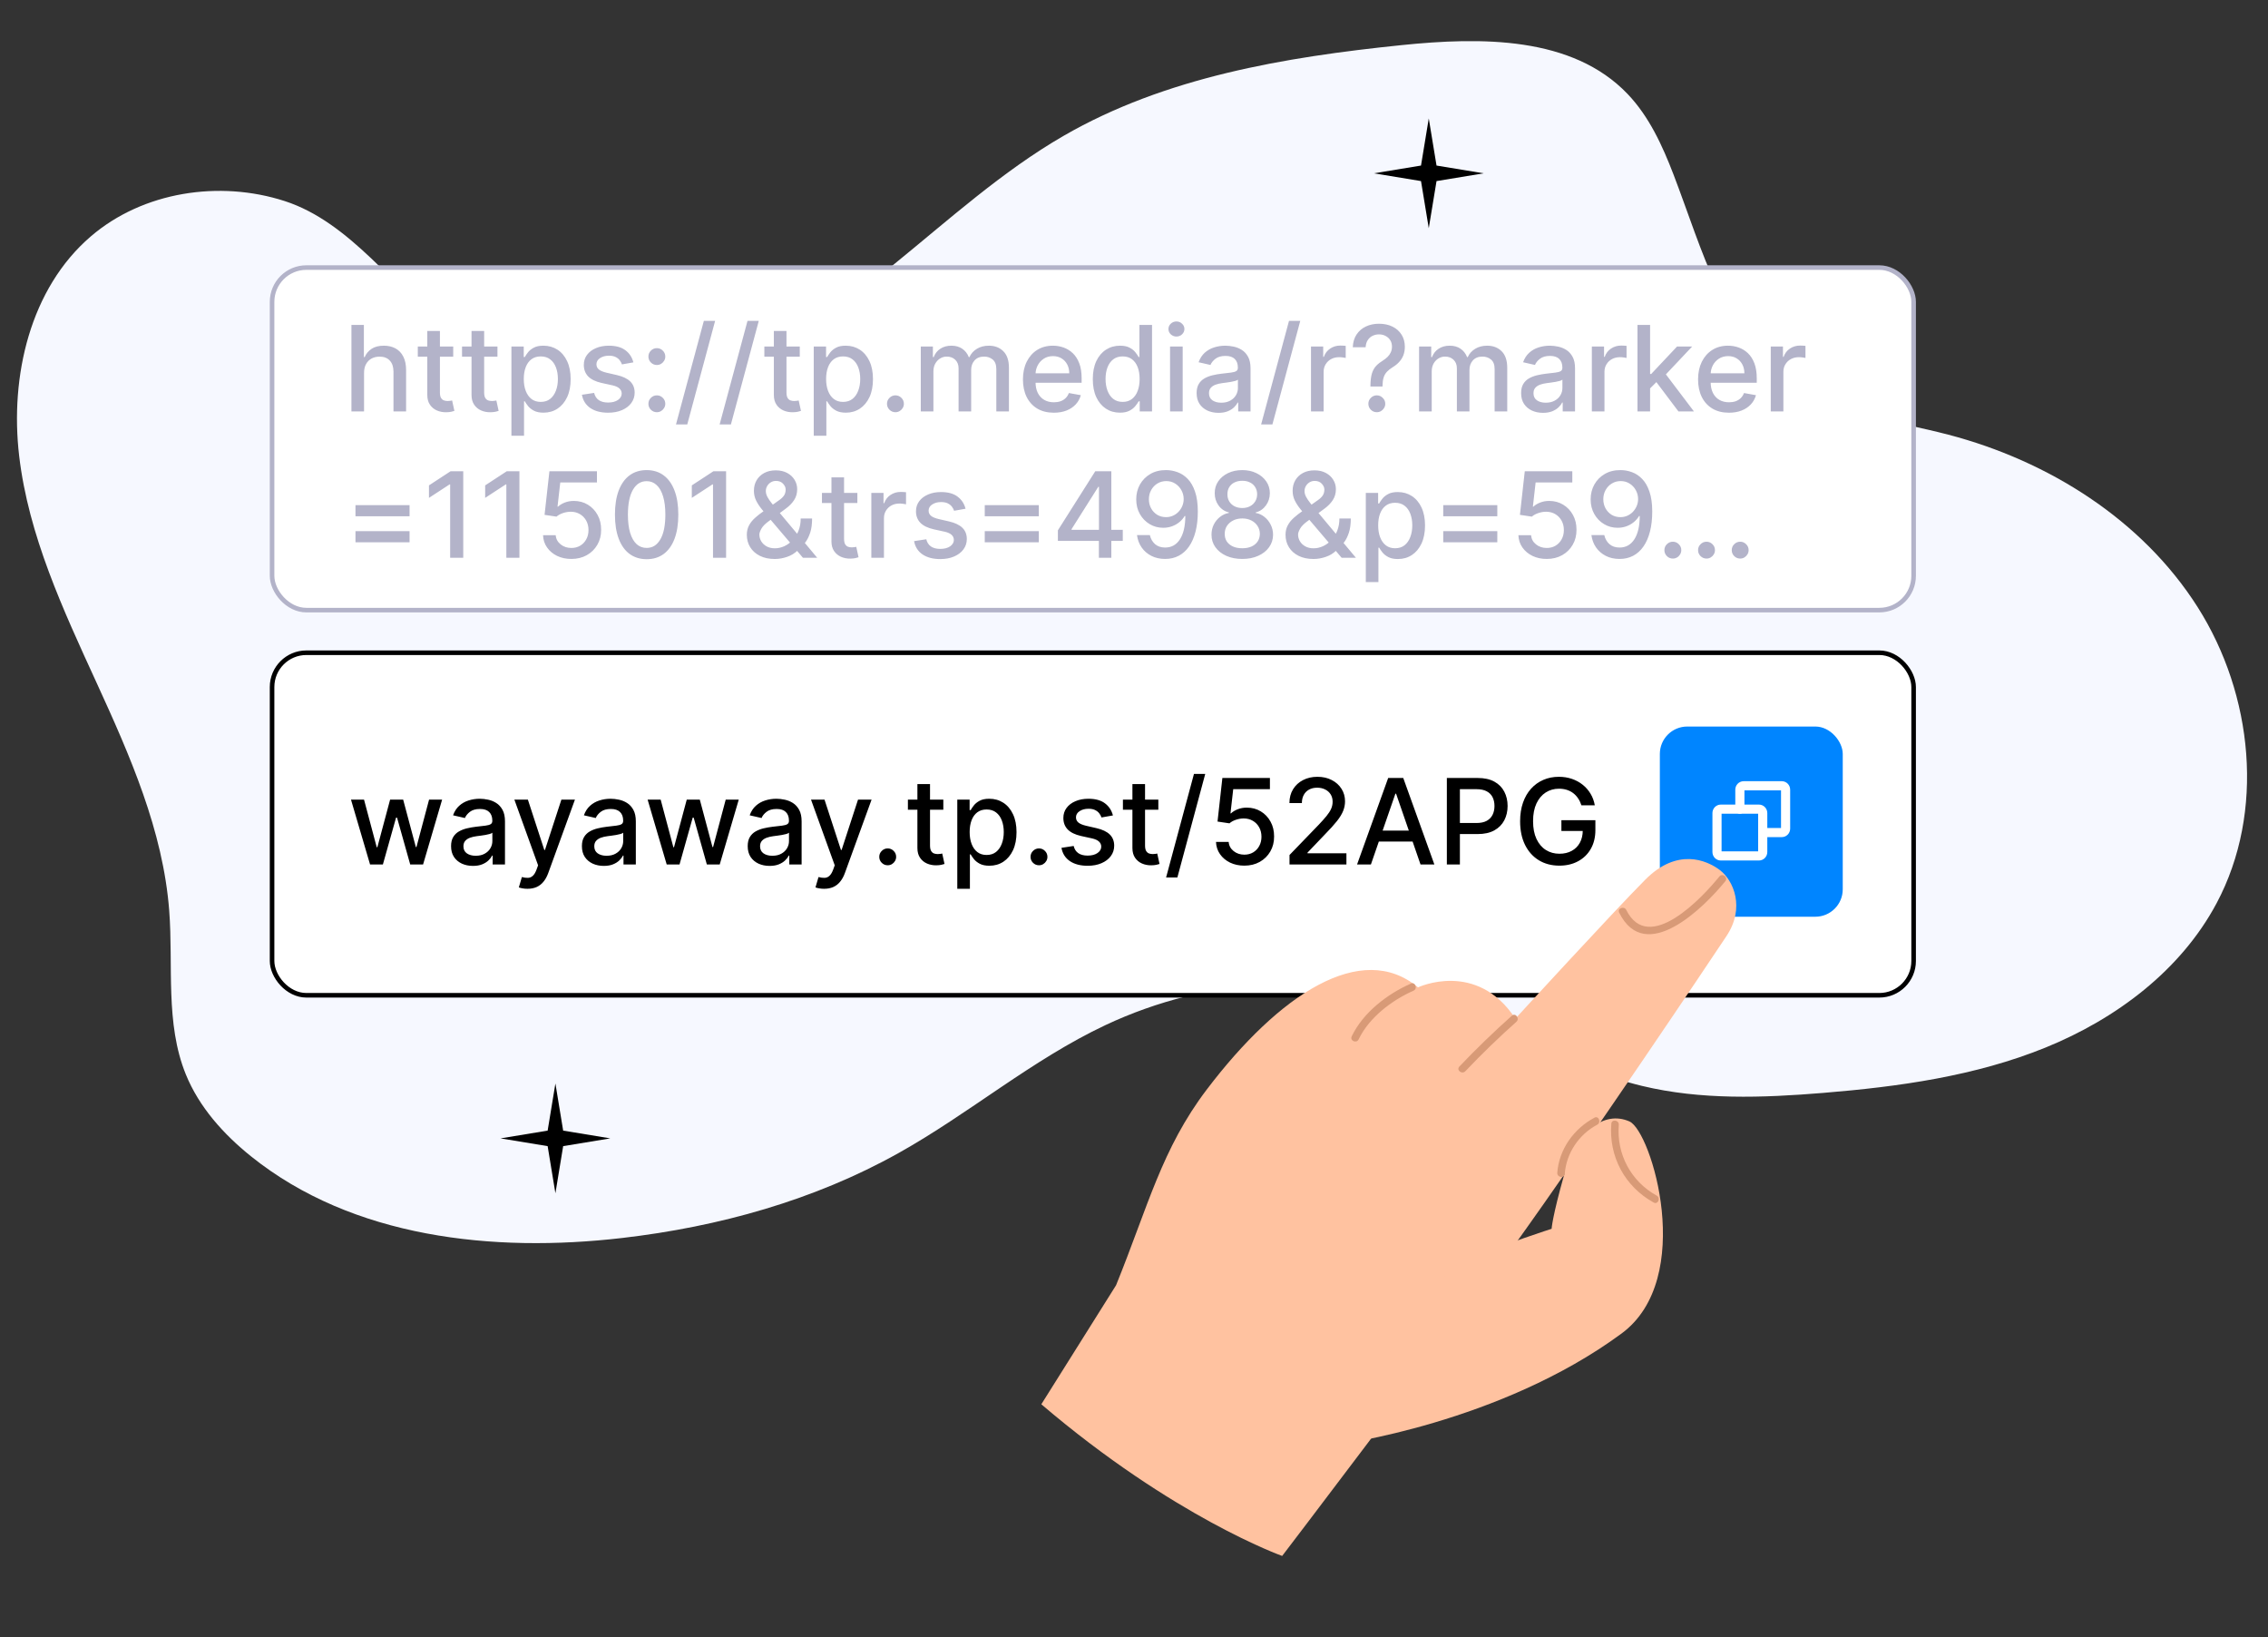 <svg width="496" height="358" viewBox="0 0 496 358" fill="none" xmlns="http://www.w3.org/2000/svg">
<rect x="0" y="0" width="496" height="358" fill="#333333" stroke="none"/>
<path d="M97.757 72.21C114.825 84.545 135.77 87.116 155.941 81.132C185.597 72.337 205.806 45.171 232.606 29.699C254.853 16.855 280.904 12.504 306.447 9.872C323.862 8.079 343.838 7.878 355.949 20.552C360.649 25.472 363.551 31.816 365.994 38.173C372.315 54.643 377.054 73.408 391.467 83.54C401.486 90.583 414.239 91.941 426.081 95.035C447.965 100.756 468.487 113.624 480.622 132.754C492.752 151.885 495.41 177.502 484.754 197.488C476.915 212.187 462.769 222.773 447.359 229.034C431.949 235.294 415.245 237.601 398.669 238.957C385.449 240.038 371.973 240.527 359.077 237.418C343.571 233.675 329.732 224.94 314.605 219.87C290.967 211.955 264.317 213.51 241.763 224.127C225.73 231.678 212.037 243.414 196.567 252.071C178.03 262.445 157.164 268.223 136.075 270.672C107.829 273.954 77.136 270.654 54.929 252.846C48.899 248.009 43.548 242.063 40.636 234.896C36.093 223.719 37.93 211.111 37.005 199.077C35.66 181.593 28.412 165.181 21.107 149.243C13.806 133.305 6.241 117.101 4.191 99.685C2.141 82.268 6.573 63.086 19.859 51.684C31.264 41.899 47.992 39.341 62.283 43.967C76.573 48.593 86.437 63.208 97.752 72.202L97.757 72.21Z" fill="#F6F8FF"/>
<path d="M312.464 25.894L314.161 36.197L324.464 37.894L314.161 39.591L312.464 49.894L310.767 39.591L300.464 37.894L310.767 36.197L312.464 25.894Z" fill="black"/>
<path d="M121.464 236.894L123.161 247.197L133.464 248.894L123.161 250.591L121.464 260.894L119.767 250.591L109.464 248.894L119.767 247.197L121.464 236.894Z" fill="black"/>
<rect x="59.5" y="58.502" width="359" height="74.895" rx="7.5" fill="white"/>
<path d="M79.616 81.528V89.949H76.856V71.04H79.579V78.075H79.755C80.087 77.312 80.595 76.706 81.278 76.256C81.962 75.807 82.854 75.582 83.956 75.582C84.928 75.582 85.778 75.782 86.504 76.183C87.237 76.583 87.803 77.18 88.203 77.974C88.609 78.761 88.812 79.746 88.812 80.928V89.949H86.052V81.261C86.052 80.22 85.784 79.414 85.249 78.841C84.713 78.263 83.968 77.974 83.014 77.974C82.362 77.974 81.777 78.112 81.26 78.389C80.749 78.666 80.346 79.072 80.05 79.608C79.761 80.137 79.616 80.777 79.616 81.528ZM99.116 75.767V77.983H91.37V75.767H99.116ZM93.447 72.369H96.208V85.785C96.208 86.32 96.288 86.723 96.448 86.994C96.608 87.259 96.814 87.441 97.067 87.539C97.325 87.631 97.605 87.677 97.907 87.677C98.129 87.677 98.322 87.662 98.489 87.631C98.655 87.6 98.784 87.576 98.876 87.558L99.375 89.838C99.215 89.9 98.987 89.961 98.692 90.023C98.396 90.09 98.027 90.127 97.584 90.133C96.857 90.146 96.18 90.016 95.552 89.746C94.925 89.475 94.417 89.056 94.029 88.49C93.641 87.924 93.447 87.213 93.447 86.357V72.369ZM108.79 75.767V77.983H101.044V75.767H108.79ZM103.121 72.369H105.882V85.785C105.882 86.32 105.962 86.723 106.122 86.994C106.282 87.259 106.488 87.441 106.741 87.539C106.999 87.631 107.279 87.677 107.581 87.677C107.802 87.677 107.996 87.662 108.162 87.631C108.329 87.6 108.458 87.576 108.55 87.558L109.049 89.838C108.889 89.9 108.661 89.961 108.366 90.023C108.07 90.09 107.701 90.127 107.258 90.133C106.531 90.146 105.854 90.016 105.226 89.746C104.598 89.475 104.091 89.056 103.703 88.49C103.315 87.924 103.121 87.213 103.121 86.357V72.369ZM111.844 95.267V75.767H114.54V78.066H114.771C114.931 77.77 115.162 77.429 115.463 77.041C115.765 76.653 116.184 76.315 116.719 76.025C117.255 75.73 117.962 75.582 118.843 75.582C119.988 75.582 121.009 75.872 121.908 76.45C122.807 77.029 123.511 77.863 124.022 78.952C124.539 80.042 124.798 81.353 124.798 82.886C124.798 84.418 124.542 85.732 124.032 86.828C123.521 87.918 122.819 88.758 121.926 89.349C121.034 89.933 120.015 90.226 118.87 90.226C118.009 90.226 117.304 90.081 116.756 89.792C116.214 89.502 115.79 89.164 115.482 88.776C115.174 88.388 114.937 88.044 114.771 87.742H114.605V95.267H111.844ZM114.549 82.858C114.549 83.855 114.694 84.729 114.983 85.48C115.273 86.231 115.691 86.819 116.239 87.243C116.787 87.662 117.458 87.871 118.252 87.871C119.077 87.871 119.766 87.653 120.32 87.216C120.874 86.773 121.292 86.172 121.576 85.415C121.865 84.658 122.01 83.806 122.01 82.858C122.01 81.922 121.868 81.082 121.585 80.337C121.308 79.593 120.889 79.005 120.329 78.574C119.775 78.143 119.083 77.927 118.252 77.927C117.452 77.927 116.774 78.134 116.22 78.546C115.673 78.959 115.257 79.534 114.974 80.273C114.691 81.011 114.549 81.873 114.549 82.858ZM138.518 79.229L136.016 79.672C135.911 79.352 135.745 79.048 135.517 78.758C135.296 78.469 134.994 78.232 134.613 78.047C134.231 77.863 133.754 77.77 133.181 77.77C132.4 77.77 131.747 77.946 131.224 78.297C130.701 78.641 130.439 79.088 130.439 79.636C130.439 80.109 130.615 80.491 130.965 80.781C131.316 81.07 131.883 81.307 132.664 81.491L134.917 82.008C136.222 82.31 137.195 82.775 137.835 83.403C138.475 84.031 138.795 84.846 138.795 85.849C138.795 86.699 138.549 87.456 138.056 88.121C137.57 88.779 136.89 89.296 136.016 89.672C135.148 90.047 134.142 90.235 132.997 90.235C131.409 90.235 130.113 89.897 129.11 89.219C128.106 88.536 127.491 87.567 127.263 86.311L129.931 85.905C130.098 86.6 130.439 87.127 130.956 87.484C131.473 87.834 132.147 88.01 132.978 88.01C133.883 88.01 134.606 87.822 135.148 87.447C135.69 87.065 135.961 86.6 135.961 86.052C135.961 85.609 135.794 85.237 135.462 84.935C135.136 84.634 134.634 84.406 133.957 84.252L131.556 83.726C130.233 83.424 129.254 82.944 128.62 82.285C127.992 81.627 127.679 80.793 127.679 79.783C127.679 78.946 127.912 78.214 128.38 77.586C128.848 76.958 129.494 76.469 130.319 76.118C131.144 75.761 132.089 75.582 133.154 75.582C134.686 75.582 135.893 75.915 136.773 76.579C137.653 77.238 138.235 78.121 138.518 79.229ZM143.649 90.124C143.145 90.124 142.711 89.946 142.347 89.589C141.984 89.225 141.803 88.788 141.803 88.278C141.803 87.773 141.984 87.342 142.347 86.985C142.711 86.622 143.145 86.44 143.649 86.44C144.154 86.44 144.588 86.622 144.951 86.985C145.314 87.342 145.496 87.773 145.496 88.278C145.496 88.616 145.41 88.927 145.237 89.21C145.071 89.487 144.85 89.709 144.573 89.875C144.296 90.041 143.988 90.124 143.649 90.124ZM143.649 79.802C143.145 79.802 142.711 79.62 142.347 79.257C141.984 78.894 141.803 78.46 141.803 77.955C141.803 77.45 141.984 77.02 142.347 76.663C142.711 76.299 143.145 76.118 143.649 76.118C144.154 76.118 144.588 76.299 144.951 76.663C145.314 77.02 145.496 77.45 145.496 77.955C145.496 78.294 145.41 78.605 145.237 78.888C145.071 79.165 144.85 79.386 144.573 79.552C144.296 79.719 143.988 79.802 143.649 79.802ZM156.395 70.153L150.302 92.793H147.836L153.93 70.153H156.395ZM165.942 70.153L159.848 92.793H157.383L163.477 70.153H165.942ZM174.907 75.767V77.983H167.161V75.767H174.907ZM169.238 72.369H171.999V85.785C171.999 86.32 172.079 86.723 172.239 86.994C172.399 87.259 172.605 87.441 172.858 87.539C173.116 87.631 173.396 87.677 173.698 87.677C173.92 87.677 174.113 87.662 174.28 87.631C174.446 87.6 174.575 87.576 174.667 87.558L175.166 89.838C175.006 89.9 174.778 89.961 174.483 90.023C174.187 90.09 173.818 90.127 173.375 90.133C172.648 90.146 171.971 90.016 171.344 89.746C170.716 89.475 170.208 89.056 169.82 88.49C169.432 87.924 169.238 87.213 169.238 86.357V72.369ZM177.961 95.267V75.767H180.657V78.066H180.888C181.048 77.77 181.279 77.429 181.581 77.041C181.882 76.653 182.301 76.315 182.836 76.025C183.372 75.73 184.08 75.582 184.96 75.582C186.105 75.582 187.126 75.872 188.025 76.45C188.924 77.029 189.629 77.863 190.139 78.952C190.657 80.042 190.915 81.353 190.915 82.886C190.915 84.418 190.66 85.732 190.149 86.828C189.638 87.918 188.936 88.758 188.044 89.349C187.151 89.933 186.132 90.226 184.988 90.226C184.126 90.226 183.421 90.081 182.873 89.792C182.331 89.502 181.907 89.164 181.599 88.776C181.291 88.388 181.054 88.044 180.888 87.742H180.722V95.267H177.961ZM180.666 82.858C180.666 83.855 180.811 84.729 181.1 85.48C181.39 86.231 181.808 86.819 182.356 87.243C182.904 87.662 183.575 87.871 184.369 87.871C185.194 87.871 185.883 87.653 186.437 87.216C186.991 86.773 187.41 86.172 187.693 85.415C187.982 84.658 188.127 83.806 188.127 82.858C188.127 81.922 187.985 81.082 187.702 80.337C187.425 79.593 187.006 79.005 186.446 78.574C185.892 78.143 185.2 77.927 184.369 77.927C183.569 77.927 182.892 78.134 182.338 78.546C181.79 78.959 181.374 79.534 181.091 80.273C180.808 81.011 180.666 81.873 180.666 82.858ZM195.827 90.124C195.322 90.124 194.888 89.946 194.525 89.589C194.162 89.225 193.98 88.788 193.98 88.278C193.98 87.773 194.162 87.342 194.525 86.985C194.888 86.622 195.322 86.44 195.827 86.44C196.332 86.44 196.766 86.622 197.129 86.985C197.492 87.342 197.674 87.773 197.674 88.278C197.674 88.616 197.587 88.927 197.415 89.21C197.249 89.487 197.027 89.709 196.75 89.875C196.473 90.041 196.166 90.124 195.827 90.124ZM201.371 89.949V75.767H204.021V78.075H204.197C204.492 77.293 204.975 76.684 205.646 76.247C206.317 75.804 207.12 75.582 208.056 75.582C209.004 75.582 209.798 75.804 210.438 76.247C211.084 76.69 211.561 77.3 211.869 78.075H212.017C212.356 77.318 212.894 76.715 213.633 76.266C214.371 75.81 215.252 75.582 216.273 75.582C217.56 75.582 218.609 75.986 219.422 76.792C220.24 77.598 220.65 78.814 220.65 80.439V89.949H217.889V80.697C217.889 79.737 217.628 79.042 217.104 78.611C216.581 78.18 215.956 77.964 215.23 77.964C214.331 77.964 213.633 78.241 213.134 78.795C212.636 79.343 212.386 80.048 212.386 80.91V89.949H209.635V80.522C209.635 79.752 209.395 79.134 208.915 78.666C208.435 78.198 207.81 77.964 207.04 77.964C206.517 77.964 206.034 78.103 205.591 78.38C205.154 78.651 204.8 79.029 204.529 79.516C204.264 80.002 204.132 80.565 204.132 81.205V89.949H201.371ZM230.462 90.235C229.065 90.235 227.862 89.936 226.852 89.339C225.849 88.736 225.073 87.89 224.525 86.8C223.984 85.705 223.713 84.421 223.713 82.95C223.713 81.498 223.984 80.217 224.525 79.109C225.073 78.001 225.836 77.136 226.815 76.515C227.8 75.893 228.951 75.582 230.268 75.582C231.068 75.582 231.844 75.715 232.595 75.979C233.346 76.244 234.02 76.659 234.617 77.226C235.214 77.792 235.685 78.528 236.03 79.433C236.374 80.331 236.547 81.424 236.547 82.71V83.689H225.273V81.621H233.841C233.841 80.894 233.694 80.251 233.398 79.691C233.103 79.125 232.687 78.678 232.152 78.352C231.622 78.026 231.001 77.863 230.287 77.863C229.511 77.863 228.834 78.054 228.255 78.435C227.683 78.811 227.24 79.303 226.926 79.913C226.618 80.516 226.464 81.171 226.464 81.879V83.495C226.464 84.443 226.63 85.249 226.963 85.914C227.301 86.579 227.772 87.087 228.375 87.437C228.979 87.782 229.683 87.954 230.49 87.954C231.013 87.954 231.49 87.881 231.921 87.733C232.352 87.579 232.724 87.351 233.038 87.05C233.352 86.748 233.592 86.376 233.758 85.933L236.371 86.403C236.162 87.173 235.786 87.847 235.245 88.425C234.709 88.998 234.035 89.444 233.223 89.764C232.416 90.078 231.496 90.235 230.462 90.235ZM244.919 90.226C243.774 90.226 242.752 89.933 241.853 89.349C240.961 88.758 240.259 87.918 239.748 86.828C239.243 85.732 238.991 84.418 238.991 82.886C238.991 81.353 239.247 80.042 239.757 78.952C240.274 77.863 240.982 77.029 241.881 76.45C242.78 75.872 243.798 75.582 244.937 75.582C245.817 75.582 246.525 75.73 247.061 76.025C247.602 76.315 248.021 76.653 248.316 77.041C248.618 77.429 248.852 77.77 249.018 78.066H249.184V71.04H251.945V89.949H249.249V87.742H249.018C248.852 88.044 248.612 88.388 248.298 88.776C247.99 89.164 247.565 89.502 247.024 89.792C246.482 90.081 245.78 90.226 244.919 90.226ZM245.528 87.871C246.322 87.871 246.993 87.662 247.541 87.243C248.095 86.819 248.513 86.231 248.796 85.48C249.086 84.729 249.23 83.855 249.23 82.858C249.23 81.873 249.089 81.011 248.806 80.273C248.523 79.534 248.107 78.959 247.559 78.546C247.011 78.134 246.334 77.927 245.528 77.927C244.697 77.927 244.005 78.143 243.451 78.574C242.897 79.005 242.478 79.593 242.195 80.337C241.918 81.082 241.779 81.922 241.779 82.858C241.779 83.806 241.921 84.658 242.204 85.415C242.487 86.172 242.906 86.773 243.46 87.216C244.02 87.653 244.709 87.871 245.528 87.871ZM255.885 89.949V75.767H258.646V89.949H255.885ZM257.279 73.579C256.799 73.579 256.387 73.419 256.042 73.099C255.703 72.772 255.534 72.385 255.534 71.935C255.534 71.48 255.703 71.092 256.042 70.772C256.387 70.446 256.799 70.283 257.279 70.283C257.759 70.283 258.169 70.446 258.507 70.772C258.852 71.092 259.024 71.48 259.024 71.935C259.024 72.385 258.852 72.772 258.507 73.099C258.169 73.419 257.759 73.579 257.279 73.579ZM266.487 90.263C265.588 90.263 264.776 90.097 264.049 89.764C263.323 89.426 262.747 88.936 262.323 88.296C261.904 87.656 261.695 86.871 261.695 85.942C261.695 85.141 261.849 84.483 262.157 83.966C262.464 83.449 262.88 83.04 263.403 82.738C263.926 82.436 264.511 82.209 265.157 82.055C265.804 81.901 266.462 81.784 267.133 81.704C267.983 81.605 268.672 81.525 269.201 81.464C269.731 81.396 270.115 81.288 270.355 81.141C270.595 80.993 270.715 80.753 270.715 80.42V80.356C270.715 79.549 270.488 78.925 270.032 78.481C269.583 78.038 268.912 77.817 268.019 77.817C267.09 77.817 266.358 78.023 265.822 78.435C265.293 78.841 264.926 79.294 264.723 79.793L262.129 79.202C262.437 78.34 262.886 77.644 263.477 77.115C264.074 76.579 264.76 76.192 265.536 75.952C266.311 75.705 267.127 75.582 267.983 75.582C268.549 75.582 269.149 75.65 269.783 75.785C270.423 75.915 271.02 76.155 271.574 76.506C272.134 76.856 272.593 77.358 272.95 78.011C273.307 78.657 273.485 79.497 273.485 80.531V89.949H270.789V88.01H270.679C270.5 88.367 270.232 88.718 269.875 89.062C269.518 89.407 269.06 89.693 268.5 89.921C267.939 90.149 267.269 90.263 266.487 90.263ZM267.087 88.047C267.85 88.047 268.503 87.896 269.044 87.594C269.592 87.293 270.008 86.899 270.291 86.413C270.58 85.92 270.725 85.394 270.725 84.834V83.006C270.626 83.104 270.435 83.196 270.152 83.283C269.875 83.363 269.558 83.433 269.201 83.495C268.844 83.55 268.497 83.603 268.158 83.652C267.819 83.695 267.536 83.732 267.309 83.763C266.773 83.83 266.284 83.944 265.84 84.104C265.403 84.264 265.053 84.495 264.788 84.797C264.529 85.092 264.4 85.486 264.4 85.979C264.4 86.662 264.653 87.179 265.157 87.53C265.662 87.874 266.305 88.047 267.087 88.047ZM284.364 70.153L278.27 92.793H275.805L281.899 70.153H284.364ZM286.709 89.949V75.767H289.378V78.02H289.525C289.784 77.257 290.239 76.656 290.892 76.219C291.55 75.776 292.295 75.555 293.126 75.555C293.299 75.555 293.502 75.561 293.736 75.573C293.976 75.585 294.163 75.601 294.299 75.619V78.26C294.188 78.229 293.991 78.195 293.708 78.158C293.425 78.115 293.142 78.094 292.858 78.094C292.206 78.094 291.624 78.232 291.113 78.509C290.609 78.78 290.209 79.159 289.913 79.645C289.618 80.125 289.47 80.673 289.47 81.288V89.949H286.709ZM299.707 84.511V84.335C299.719 83.19 299.833 82.279 300.049 81.602C300.27 80.925 300.584 80.377 300.99 79.959C301.397 79.54 301.886 79.159 302.458 78.814C302.828 78.58 303.16 78.318 303.456 78.029C303.751 77.74 303.985 77.407 304.157 77.032C304.33 76.656 304.416 76.241 304.416 75.785C304.416 75.238 304.287 74.764 304.028 74.364C303.769 73.963 303.425 73.656 302.994 73.44C302.569 73.219 302.095 73.108 301.572 73.108C301.098 73.108 300.646 73.206 300.215 73.403C299.784 73.6 299.427 73.908 299.144 74.327C298.861 74.739 298.698 75.272 298.654 75.924H295.848C295.891 74.816 296.171 73.88 296.688 73.117C297.205 72.348 297.888 71.766 298.738 71.372C299.593 70.978 300.538 70.781 301.572 70.781C302.705 70.781 303.696 70.993 304.545 71.418C305.394 71.837 306.053 72.425 306.521 73.182C306.995 73.933 307.232 74.81 307.232 75.813C307.232 76.502 307.124 77.124 306.909 77.678C306.693 78.226 306.385 78.715 305.985 79.146C305.591 79.577 305.117 79.959 304.564 80.291C304.04 80.617 303.616 80.956 303.289 81.307C302.969 81.658 302.735 82.073 302.588 82.553C302.44 83.033 302.36 83.627 302.348 84.335V84.511H299.707ZM301.101 90.124C300.596 90.124 300.162 89.946 299.799 89.589C299.436 89.225 299.255 88.788 299.255 88.278C299.255 87.773 299.436 87.342 299.799 86.985C300.162 86.622 300.596 86.44 301.101 86.44C301.6 86.44 302.031 86.622 302.394 86.985C302.763 87.342 302.948 87.773 302.948 88.278C302.948 88.616 302.862 88.927 302.689 89.21C302.523 89.487 302.301 89.709 302.024 89.875C301.747 90.041 301.44 90.124 301.101 90.124ZM310.348 89.949V75.767H312.998V78.075H313.173C313.469 77.293 313.952 76.684 314.623 76.247C315.294 75.804 316.097 75.582 317.033 75.582C317.981 75.582 318.775 75.804 319.415 76.247C320.061 76.69 320.538 77.3 320.846 78.075H320.994C321.332 77.318 321.871 76.715 322.609 76.266C323.348 75.81 324.228 75.582 325.25 75.582C326.536 75.582 327.586 75.986 328.398 76.792C329.217 77.598 329.626 78.814 329.626 80.439V89.949H326.866V80.697C326.866 79.737 326.604 79.042 326.081 78.611C325.558 78.18 324.933 77.964 324.207 77.964C323.308 77.964 322.609 78.241 322.111 78.795C321.612 79.343 321.363 80.048 321.363 80.91V89.949H318.611V80.522C318.611 79.752 318.371 79.134 317.891 78.666C317.411 78.198 316.786 77.964 316.017 77.964C315.494 77.964 315.011 78.103 314.567 78.38C314.13 78.651 313.776 79.029 313.506 79.516C313.241 80.002 313.109 80.565 313.109 81.205V89.949H310.348ZM337.454 90.263C336.555 90.263 335.742 90.097 335.016 89.764C334.29 89.426 333.714 88.936 333.29 88.296C332.871 87.656 332.662 86.871 332.662 85.942C332.662 85.141 332.816 84.483 333.123 83.966C333.431 83.449 333.847 83.04 334.37 82.738C334.893 82.436 335.478 82.209 336.124 82.055C336.77 81.901 337.429 81.784 338.1 81.704C338.949 81.605 339.639 81.525 340.168 81.464C340.697 81.396 341.082 81.288 341.322 81.141C341.562 80.993 341.682 80.753 341.682 80.42V80.356C341.682 79.549 341.455 78.925 340.999 78.481C340.55 78.038 339.879 77.817 338.986 77.817C338.057 77.817 337.324 78.023 336.789 78.435C336.259 78.841 335.893 79.294 335.69 79.793L333.096 79.202C333.403 78.34 333.853 77.644 334.444 77.115C335.041 76.579 335.727 76.192 336.503 75.952C337.278 75.705 338.094 75.582 338.949 75.582C339.516 75.582 340.116 75.65 340.75 75.785C341.39 75.915 341.987 76.155 342.541 76.506C343.101 76.856 343.56 77.358 343.917 78.011C344.274 78.657 344.452 79.497 344.452 80.531V89.949H341.756V88.01H341.645C341.467 88.367 341.199 88.718 340.842 89.062C340.485 89.407 340.027 89.693 339.466 89.921C338.906 90.149 338.235 90.263 337.454 90.263ZM338.054 88.047C338.817 88.047 339.469 87.896 340.011 87.594C340.559 87.293 340.974 86.899 341.258 86.413C341.547 85.92 341.692 85.394 341.692 84.834V83.006C341.593 83.104 341.402 83.196 341.119 83.283C340.842 83.363 340.525 83.433 340.168 83.495C339.811 83.55 339.463 83.603 339.125 83.652C338.786 83.695 338.503 83.732 338.275 83.763C337.74 83.83 337.25 83.944 336.807 84.104C336.37 84.264 336.019 84.495 335.755 84.797C335.496 85.092 335.367 85.486 335.367 85.979C335.367 86.662 335.619 87.179 336.124 87.53C336.629 87.874 337.272 88.047 338.054 88.047ZM348.129 89.949V75.767H350.798V78.02H350.945C351.204 77.257 351.659 76.656 352.312 76.219C352.97 75.776 353.715 75.555 354.546 75.555C354.718 75.555 354.922 75.561 355.155 75.573C355.396 75.585 355.583 75.601 355.719 75.619V78.26C355.608 78.229 355.411 78.195 355.128 78.158C354.845 78.115 354.561 78.094 354.278 78.094C353.626 78.094 353.044 78.232 352.533 78.509C352.029 78.78 351.628 79.159 351.333 79.645C351.038 80.125 350.89 80.673 350.89 81.288V89.949H348.129ZM360.647 85.138L360.628 81.768H361.108L366.759 75.767H370.064L363.62 82.599H363.186L360.647 85.138ZM358.108 89.949V71.04H360.868V89.949H358.108ZM367.064 89.949L361.986 83.209L363.888 81.279L370.452 89.949H367.064ZM378.109 90.235C376.711 90.235 375.508 89.936 374.499 89.339C373.495 88.736 372.72 87.89 372.172 86.8C371.63 85.705 371.359 84.421 371.359 82.95C371.359 81.498 371.63 80.217 372.172 79.109C372.72 78.001 373.483 77.136 374.462 76.515C375.446 75.893 376.597 75.582 377.915 75.582C378.715 75.582 379.49 75.715 380.241 75.979C380.992 76.244 381.666 76.659 382.263 77.226C382.86 77.792 383.331 78.528 383.676 79.433C384.021 80.331 384.193 81.424 384.193 82.71V83.689H372.92V81.621H381.488C381.488 80.894 381.34 80.251 381.045 79.691C380.749 79.125 380.334 78.678 379.798 78.352C379.269 78.026 378.647 77.863 377.933 77.863C377.158 77.863 376.481 78.054 375.902 78.435C375.329 78.811 374.886 79.303 374.572 79.913C374.265 80.516 374.111 81.171 374.111 81.879V83.495C374.111 84.443 374.277 85.249 374.609 85.914C374.948 86.579 375.419 87.087 376.022 87.437C376.625 87.782 377.33 87.954 378.136 87.954C378.66 87.954 379.137 87.881 379.567 87.733C379.998 87.579 380.371 87.351 380.685 87.05C380.999 86.748 381.239 86.376 381.405 85.933L384.018 86.403C383.808 87.173 383.433 87.847 382.891 88.425C382.356 88.998 381.682 89.444 380.869 89.764C380.063 90.078 379.143 90.235 378.109 90.235ZM387.256 89.949V75.767H389.924V78.02H390.072C390.331 77.257 390.786 76.656 391.439 76.219C392.097 75.776 392.842 75.555 393.673 75.555C393.845 75.555 394.049 75.561 394.282 75.573C394.522 75.585 394.71 75.601 394.846 75.619V78.26C394.735 78.229 394.538 78.195 394.255 78.158C393.972 78.115 393.688 78.094 393.405 78.094C392.753 78.094 392.171 78.232 391.66 78.509C391.156 78.78 390.755 79.159 390.46 79.645C390.165 80.125 390.017 80.673 390.017 81.288V89.949H387.256ZM77.742 112.873V110.445H89.57V112.873H77.742ZM77.742 118.56V116.132H89.57V118.56H77.742ZM101.309 103.04V121.949H98.447V105.902H98.336L93.812 108.856V106.124L98.53 103.04H101.309ZM113.598 103.04V121.949H110.736V105.902H110.625L106.101 108.856V106.124L110.819 103.04H113.598ZM124.955 122.207C123.798 122.207 122.757 121.986 121.834 121.543C120.917 121.093 120.184 120.478 119.637 119.696C119.089 118.914 118.796 118.022 118.76 117.018H121.529C121.597 117.831 121.957 118.499 122.61 119.022C123.262 119.545 124.044 119.807 124.955 119.807C125.681 119.807 126.324 119.641 126.885 119.308C127.451 118.97 127.894 118.505 128.214 117.914C128.54 117.323 128.703 116.649 128.703 115.892C128.703 115.123 128.537 114.436 128.205 113.833C127.872 113.23 127.414 112.756 126.829 112.411C126.251 112.066 125.586 111.891 124.835 111.885C124.262 111.885 123.687 111.983 123.108 112.18C122.53 112.377 122.062 112.636 121.705 112.956L119.092 112.568L120.154 103.04H130.55V105.486H122.527L121.926 110.777H122.037C122.407 110.42 122.896 110.121 123.505 109.881C124.121 109.641 124.779 109.521 125.481 109.521C126.632 109.521 127.657 109.795 128.556 110.343C129.461 110.891 130.171 111.639 130.689 112.587C131.212 113.528 131.47 114.612 131.464 115.837C131.47 117.061 131.193 118.154 130.633 119.114C130.079 120.075 129.31 120.832 128.325 121.386C127.346 121.933 126.223 122.207 124.955 122.207ZM141.42 122.263C139.961 122.257 138.714 121.872 137.68 121.109C136.646 120.345 135.855 119.234 135.307 117.775C134.759 116.317 134.486 114.559 134.486 112.503C134.486 110.454 134.759 108.703 135.307 107.25C135.861 105.797 136.655 104.689 137.689 103.926C138.73 103.163 139.973 102.781 141.42 102.781C142.866 102.781 144.106 103.166 145.14 103.935C146.174 104.699 146.965 105.807 147.513 107.259C148.067 108.706 148.344 110.454 148.344 112.503C148.344 114.566 148.07 116.326 147.522 117.785C146.975 119.237 146.184 120.348 145.15 121.118C144.116 121.881 142.872 122.263 141.42 122.263ZM141.42 119.798C142.7 119.798 143.7 119.173 144.42 117.923C145.147 116.674 145.51 114.867 145.51 112.503C145.51 110.934 145.344 109.607 145.011 108.524C144.685 107.435 144.214 106.61 143.598 106.05C142.989 105.483 142.263 105.2 141.42 105.2C140.145 105.2 139.145 105.828 138.419 107.084C137.692 108.339 137.326 110.146 137.32 112.503C137.32 114.079 137.483 115.412 137.809 116.501C138.142 117.585 138.613 118.406 139.222 118.967C139.831 119.521 140.564 119.798 141.42 119.798ZM158.794 103.04V121.949H155.931V105.902H155.821L151.296 108.856V106.124L156.014 103.04H158.794ZM169.448 122.217C168.18 122.217 167.088 121.986 166.171 121.524C165.26 121.062 164.558 120.435 164.066 119.641C163.573 118.84 163.327 117.936 163.327 116.926C163.327 116.157 163.487 115.473 163.807 114.876C164.127 114.273 164.573 113.716 165.146 113.205C165.718 112.694 166.38 112.18 167.131 111.663L170.178 109.512C170.695 109.173 171.098 108.816 171.387 108.441C171.677 108.059 171.821 107.588 171.821 107.028C171.821 106.585 171.631 106.16 171.249 105.754C170.867 105.348 170.356 105.145 169.716 105.145C169.273 105.145 168.882 105.253 168.544 105.468C168.211 105.683 167.95 105.96 167.759 106.299C167.574 106.631 167.482 106.982 167.482 107.351C167.482 107.782 167.599 108.216 167.833 108.653C168.073 109.09 168.381 109.543 168.756 110.011C169.131 110.472 169.525 110.952 169.938 111.451L178.718 121.949H175.598L168.331 113.408C167.722 112.688 167.156 112.011 166.632 111.377C166.109 110.737 165.684 110.091 165.358 109.438C165.038 108.78 164.878 108.069 164.878 107.305C164.878 106.437 165.075 105.668 165.469 104.997C165.869 104.32 166.426 103.791 167.14 103.409C167.854 103.027 168.691 102.837 169.652 102.837C170.624 102.837 171.458 103.027 172.154 103.409C172.855 103.784 173.394 104.286 173.769 104.914C174.151 105.536 174.342 106.216 174.342 106.954C174.342 107.853 174.117 108.647 173.668 109.337C173.225 110.02 172.612 110.648 171.831 111.22L168.036 114.018C167.297 114.559 166.783 115.095 166.494 115.624C166.211 116.147 166.069 116.557 166.069 116.852C166.069 117.394 166.208 117.896 166.485 118.357C166.768 118.819 167.162 119.188 167.666 119.465C168.177 119.742 168.774 119.881 169.458 119.881C170.159 119.881 170.843 119.73 171.507 119.428C172.178 119.12 172.785 118.68 173.326 118.108C173.874 117.535 174.308 116.849 174.628 116.049C174.948 115.249 175.108 114.353 175.108 113.362H177.601C177.601 114.581 177.463 115.612 177.186 116.455C176.909 117.292 176.573 117.976 176.179 118.505C175.791 119.028 175.425 119.437 175.081 119.733C174.97 119.831 174.865 119.93 174.767 120.028C174.668 120.127 174.564 120.225 174.453 120.324C173.813 120.97 173.037 121.447 172.126 121.755C171.221 122.063 170.329 122.217 169.448 122.217ZM187.501 107.767V109.983H179.755V107.767H187.501ZM181.832 104.369H184.593V117.785C184.593 118.32 184.673 118.723 184.833 118.994C184.993 119.259 185.199 119.441 185.451 119.539C185.71 119.631 185.99 119.677 186.292 119.677C186.513 119.677 186.707 119.662 186.873 119.631C187.04 119.601 187.169 119.576 187.261 119.557L187.76 121.838C187.6 121.9 187.372 121.961 187.076 122.023C186.781 122.09 186.412 122.127 185.969 122.133C185.242 122.146 184.565 122.016 183.937 121.746C183.309 121.475 182.802 121.056 182.414 120.49C182.026 119.924 181.832 119.213 181.832 118.357V104.369ZM190.555 121.949V107.767H193.223V110.02H193.371C193.63 109.257 194.085 108.656 194.738 108.219C195.396 107.776 196.141 107.555 196.972 107.555C197.144 107.555 197.347 107.561 197.581 107.573C197.821 107.585 198.009 107.601 198.144 107.619V110.26C198.034 110.229 197.837 110.195 197.554 110.158C197.27 110.115 196.987 110.094 196.704 110.094C196.052 110.094 195.47 110.232 194.959 110.509C194.454 110.78 194.054 111.159 193.759 111.645C193.463 112.125 193.316 112.673 193.316 113.288V121.949H190.555ZM211.161 111.229L208.658 111.673C208.554 111.352 208.388 111.048 208.16 110.758C207.938 110.469 207.637 110.232 207.255 110.048C206.873 109.863 206.396 109.771 205.824 109.771C205.042 109.771 204.39 109.946 203.867 110.297C203.343 110.641 203.082 111.088 203.082 111.636C203.082 112.11 203.257 112.491 203.608 112.78C203.959 113.07 204.525 113.307 205.307 113.491L207.56 114.008C208.865 114.31 209.837 114.775 210.477 115.403C211.118 116.03 211.438 116.846 211.438 117.849C211.438 118.699 211.191 119.456 210.699 120.121C210.213 120.779 209.533 121.296 208.658 121.672C207.791 122.047 206.784 122.235 205.639 122.235C204.051 122.235 202.756 121.896 201.752 121.219C200.749 120.536 200.133 119.567 199.906 118.311L202.574 117.905C202.74 118.6 203.082 119.127 203.599 119.484C204.116 119.834 204.79 120.01 205.621 120.01C206.526 120.01 207.249 119.822 207.791 119.447C208.332 119.065 208.603 118.6 208.603 118.052C208.603 117.609 208.437 117.237 208.105 116.935C207.778 116.634 207.277 116.406 206.6 116.252L204.199 115.726C202.876 115.424 201.897 114.944 201.263 114.285C200.635 113.627 200.321 112.793 200.321 111.783C200.321 110.946 200.555 110.214 201.023 109.586C201.491 108.958 202.137 108.469 202.962 108.118C203.787 107.761 204.731 107.582 205.796 107.582C207.329 107.582 208.535 107.915 209.416 108.579C210.296 109.238 210.877 110.121 211.161 111.229ZM215.359 112.873V110.445H227.187V112.873H215.359ZM215.359 118.56V116.132H227.187V118.56H215.359ZM231.355 118.256V115.947L239.527 103.04H241.345V106.437H240.191L234.347 115.689V115.837H245.546V118.256H231.355ZM240.321 121.949V117.554L240.339 116.501V103.04H243.044V121.949H240.321ZM255.052 102.781C255.895 102.787 256.726 102.941 257.545 103.243C258.363 103.544 259.102 104.037 259.761 104.72C260.425 105.403 260.955 106.327 261.349 107.49C261.749 108.647 261.952 110.088 261.958 111.811C261.958 113.467 261.792 114.941 261.459 116.234C261.127 117.52 260.65 118.606 260.028 119.493C259.413 120.379 258.665 121.053 257.785 121.515C256.905 121.976 255.914 122.207 254.812 122.207C253.685 122.207 252.685 121.986 251.811 121.543C250.937 121.099 250.226 120.487 249.678 119.705C249.13 118.917 248.789 118.012 248.653 116.991H251.469C251.654 117.803 252.03 118.462 252.596 118.967C253.168 119.465 253.907 119.714 254.812 119.714C256.197 119.714 257.277 119.111 258.052 117.905C258.828 116.692 259.219 114.999 259.225 112.827H259.077C258.757 113.356 258.357 113.811 257.877 114.193C257.403 114.575 256.871 114.87 256.28 115.079C255.689 115.289 255.058 115.393 254.387 115.393C253.298 115.393 252.307 115.126 251.414 114.59C250.521 114.055 249.811 113.319 249.281 112.383C248.752 111.448 248.487 110.38 248.487 109.18C248.487 107.985 248.758 106.902 249.3 105.93C249.847 104.957 250.611 104.188 251.589 103.621C252.574 103.049 253.728 102.769 255.052 102.781ZM255.061 105.182C254.341 105.182 253.691 105.36 253.113 105.717C252.54 106.068 252.088 106.545 251.756 107.148C251.423 107.745 251.257 108.41 251.257 109.143C251.257 109.875 251.417 110.54 251.737 111.137C252.063 111.728 252.507 112.199 253.067 112.55C253.633 112.894 254.279 113.067 255.006 113.067C255.547 113.067 256.052 112.962 256.52 112.753C256.988 112.543 257.397 112.254 257.748 111.885C258.099 111.509 258.373 111.085 258.57 110.611C258.767 110.137 258.865 109.638 258.865 109.115C258.865 108.419 258.699 107.773 258.366 107.176C258.04 106.579 257.591 106.099 257.018 105.736C256.446 105.366 255.793 105.182 255.061 105.182ZM271.683 122.207C270.359 122.207 269.19 121.98 268.174 121.524C267.165 121.069 266.374 120.441 265.801 119.641C265.229 118.84 264.946 117.929 264.952 116.908C264.946 116.107 265.109 115.372 265.441 114.701C265.78 114.024 266.238 113.461 266.817 113.011C267.395 112.556 268.042 112.266 268.756 112.143V112.033C267.814 111.805 267.06 111.3 266.494 110.518C265.927 109.737 265.647 108.838 265.654 107.822C265.647 106.856 265.903 105.994 266.42 105.237C266.943 104.474 267.66 103.874 268.571 103.437C269.482 103 270.519 102.781 271.683 102.781C272.834 102.781 273.862 103.003 274.766 103.446C275.677 103.883 276.395 104.483 276.918 105.246C277.441 106.003 277.706 106.862 277.712 107.822C277.706 108.838 277.416 109.737 276.844 110.518C276.271 111.3 275.527 111.805 274.609 112.033V112.143C275.317 112.266 275.954 112.556 276.521 113.011C277.093 113.461 277.549 114.024 277.887 114.701C278.232 115.372 278.407 116.107 278.413 116.908C278.407 117.929 278.118 118.84 277.546 119.641C276.973 120.441 276.179 121.069 275.163 121.524C274.154 121.98 272.994 122.207 271.683 122.207ZM271.683 119.871C272.464 119.871 273.141 119.742 273.714 119.484C274.286 119.219 274.73 118.853 275.043 118.385C275.357 117.911 275.517 117.357 275.524 116.723C275.517 116.064 275.345 115.483 275.007 114.978C274.674 114.473 274.222 114.076 273.649 113.787C273.077 113.498 272.421 113.353 271.683 113.353C270.938 113.353 270.276 113.498 269.698 113.787C269.119 114.076 268.663 114.473 268.331 114.978C267.999 115.483 267.836 116.064 267.842 116.723C267.836 117.357 267.986 117.911 268.294 118.385C268.608 118.853 269.054 119.219 269.633 119.484C270.212 119.742 270.895 119.871 271.683 119.871ZM271.683 111.072C272.31 111.072 272.868 110.946 273.354 110.694C273.84 110.441 274.222 110.091 274.499 109.641C274.782 109.192 274.926 108.666 274.933 108.062C274.926 107.472 274.785 106.954 274.508 106.511C274.237 106.068 273.859 105.726 273.372 105.486C272.886 105.24 272.323 105.117 271.683 105.117C271.03 105.117 270.458 105.24 269.965 105.486C269.479 105.726 269.1 106.068 268.83 106.511C268.559 106.954 268.426 107.472 268.433 108.062C268.426 108.666 268.562 109.192 268.839 109.641C269.116 110.091 269.498 110.441 269.984 110.694C270.476 110.946 271.042 111.072 271.683 111.072ZM287.261 122.217C285.993 122.217 284.9 121.986 283.983 121.524C283.072 121.062 282.371 120.435 281.878 119.641C281.386 118.84 281.139 117.936 281.139 116.926C281.139 116.157 281.3 115.473 281.62 114.876C281.94 114.273 282.386 113.716 282.958 113.205C283.531 112.694 284.193 112.18 284.943 111.663L287.99 109.512C288.507 109.173 288.911 108.816 289.2 108.441C289.489 108.059 289.634 107.588 289.634 107.028C289.634 106.585 289.443 106.16 289.061 105.754C288.68 105.348 288.169 105.145 287.529 105.145C287.086 105.145 286.695 105.253 286.356 105.468C286.024 105.683 285.762 105.96 285.571 106.299C285.387 106.631 285.294 106.982 285.294 107.351C285.294 107.782 285.411 108.216 285.645 108.653C285.885 109.09 286.193 109.543 286.568 110.011C286.944 110.472 287.338 110.952 287.75 111.451L296.531 121.949H293.41L286.144 113.408C285.534 112.688 284.968 112.011 284.445 111.377C283.922 110.737 283.497 110.091 283.171 109.438C282.851 108.78 282.691 108.069 282.691 107.305C282.691 106.437 282.888 105.668 283.282 104.997C283.682 104.32 284.239 103.791 284.953 103.409C285.667 103.027 286.504 102.837 287.464 102.837C288.437 102.837 289.271 103.027 289.966 103.409C290.668 103.784 291.206 104.286 291.582 104.914C291.964 105.536 292.154 106.216 292.154 106.954C292.154 107.853 291.93 108.647 291.48 109.337C291.037 110.02 290.425 110.648 289.643 111.22L285.848 114.018C285.11 114.559 284.596 115.095 284.306 115.624C284.023 116.147 283.882 116.557 283.882 116.852C283.882 117.394 284.02 117.896 284.297 118.357C284.58 118.819 284.974 119.188 285.479 119.465C285.99 119.742 286.587 119.881 287.27 119.881C287.972 119.881 288.655 119.73 289.32 119.428C289.991 119.12 290.597 118.68 291.139 118.108C291.687 117.535 292.121 116.849 292.441 116.049C292.761 115.249 292.921 114.353 292.921 113.362H295.414C295.414 114.581 295.275 115.612 294.998 116.455C294.721 117.292 294.386 117.976 293.992 118.505C293.604 119.028 293.238 119.437 292.893 119.733C292.782 119.831 292.678 119.93 292.579 120.028C292.481 120.127 292.376 120.225 292.265 120.324C291.625 120.97 290.849 121.447 289.939 121.755C289.034 122.063 288.141 122.217 287.261 122.217ZM298.694 127.267V107.767H301.39V110.066H301.621C301.781 109.771 302.011 109.429 302.313 109.041C302.615 108.653 303.033 108.315 303.569 108.025C304.104 107.73 304.812 107.582 305.692 107.582C306.837 107.582 307.859 107.872 308.758 108.45C309.656 109.029 310.361 109.863 310.872 110.952C311.389 112.042 311.647 113.353 311.647 114.886C311.647 116.418 311.392 117.732 310.881 118.828C310.37 119.918 309.669 120.758 308.776 121.349C307.884 121.933 306.865 122.226 305.72 122.226C304.858 122.226 304.153 122.081 303.606 121.792C303.064 121.503 302.639 121.164 302.331 120.776C302.024 120.388 301.787 120.044 301.621 119.742H301.454V127.267H298.694ZM301.399 114.858C301.399 115.855 301.544 116.729 301.833 117.48C302.122 118.231 302.541 118.819 303.089 119.244C303.636 119.662 304.307 119.871 305.101 119.871C305.926 119.871 306.616 119.653 307.17 119.216C307.723 118.773 308.142 118.173 308.425 117.415C308.714 116.658 308.859 115.806 308.859 114.858C308.859 113.922 308.718 113.082 308.434 112.337C308.157 111.592 307.739 111.005 307.179 110.574C306.625 110.143 305.932 109.927 305.101 109.927C304.301 109.927 303.624 110.134 303.07 110.546C302.522 110.958 302.107 111.534 301.824 112.273C301.54 113.011 301.399 113.873 301.399 114.858ZM315.627 112.873V110.445H327.454V112.873H315.627ZM315.627 118.56V116.132H327.454V118.56H315.627ZM338.261 122.207C337.104 122.207 336.064 121.986 335.141 121.543C334.224 121.093 333.491 120.478 332.943 119.696C332.395 118.914 332.103 118.022 332.066 117.018H334.836C334.904 117.831 335.264 118.499 335.916 119.022C336.569 119.545 337.35 119.807 338.261 119.807C338.988 119.807 339.631 119.641 340.191 119.308C340.757 118.97 341.201 118.505 341.521 117.914C341.847 117.323 342.01 116.649 342.01 115.892C342.01 115.123 341.844 114.436 341.511 113.833C341.179 113.23 340.721 112.756 340.136 112.411C339.557 112.066 338.892 111.891 338.141 111.885C337.569 111.885 336.993 111.983 336.415 112.18C335.836 112.377 335.368 112.636 335.011 112.956L332.399 112.568L333.46 103.04H343.857V105.486H335.833L335.233 110.777H335.344C335.713 110.42 336.203 110.121 336.812 109.881C337.427 109.641 338.086 109.521 338.788 109.521C339.939 109.521 340.964 109.795 341.862 110.343C342.767 110.891 343.478 111.639 343.995 112.587C344.518 113.528 344.777 114.612 344.771 115.837C344.777 117.061 344.5 118.154 343.94 119.114C343.386 120.075 342.616 120.832 341.632 121.386C340.653 121.933 339.529 122.207 338.261 122.207ZM354.431 102.781C355.274 102.787 356.105 102.941 356.924 103.243C357.742 103.544 358.481 104.037 359.139 104.72C359.804 105.403 360.334 106.327 360.728 107.49C361.128 108.647 361.331 110.088 361.337 111.811C361.337 113.467 361.171 114.941 360.838 116.234C360.506 117.52 360.029 118.606 359.407 119.493C358.792 120.379 358.044 121.053 357.164 121.515C356.283 121.976 355.292 122.207 354.191 122.207C353.064 122.207 352.064 121.986 351.19 121.543C350.316 121.099 349.605 120.487 349.057 119.705C348.509 118.917 348.168 118.012 348.032 116.991H350.848C351.033 117.803 351.408 118.462 351.975 118.967C352.547 119.465 353.286 119.714 354.191 119.714C355.576 119.714 356.656 119.111 357.431 117.905C358.207 116.692 358.598 114.999 358.604 112.827H358.456C358.136 113.356 357.736 113.811 357.256 114.193C356.782 114.575 356.25 114.87 355.659 115.079C355.068 115.289 354.437 115.393 353.766 115.393C352.676 115.393 351.685 115.126 350.793 114.59C349.9 114.055 349.189 113.319 348.66 112.383C348.131 111.448 347.866 110.38 347.866 109.18C347.866 107.985 348.137 106.902 348.679 105.93C349.226 104.957 349.99 104.188 350.968 103.621C351.953 103.049 353.107 102.769 354.431 102.781ZM354.44 105.182C353.72 105.182 353.07 105.36 352.492 105.717C351.919 106.068 351.467 106.545 351.135 107.148C350.802 107.745 350.636 108.41 350.636 109.143C350.636 109.875 350.796 110.54 351.116 111.137C351.442 111.728 351.885 112.199 352.446 112.55C353.012 112.894 353.658 113.067 354.385 113.067C354.926 113.067 355.431 112.962 355.899 112.753C356.367 112.543 356.776 112.254 357.127 111.885C357.478 111.509 357.751 111.085 357.948 110.611C358.145 110.137 358.244 109.638 358.244 109.115C358.244 108.419 358.078 107.773 357.745 107.176C357.419 106.579 356.97 106.099 356.397 105.736C355.825 105.366 355.172 105.182 354.44 105.182ZM365.843 122.124C365.338 122.124 364.904 121.946 364.541 121.589C364.178 121.226 363.996 120.789 363.996 120.278C363.996 119.773 364.178 119.342 364.541 118.985C364.904 118.622 365.338 118.44 365.843 118.44C366.347 118.44 366.781 118.622 367.144 118.985C367.508 119.342 367.689 119.773 367.689 120.278C367.689 120.616 367.603 120.927 367.431 121.21C367.264 121.487 367.043 121.709 366.766 121.875C366.489 122.041 366.181 122.124 365.843 122.124ZM373.206 122.124C372.701 122.124 372.267 121.946 371.904 121.589C371.541 121.226 371.359 120.789 371.359 120.278C371.359 119.773 371.541 119.342 371.904 118.985C372.267 118.622 372.701 118.44 373.206 118.44C373.711 118.44 374.145 118.622 374.508 118.985C374.871 119.342 375.052 119.773 375.052 120.278C375.052 120.616 374.966 120.927 374.794 121.21C374.628 121.487 374.406 121.709 374.129 121.875C373.852 122.041 373.544 122.124 373.206 122.124ZM380.569 122.124C380.064 122.124 379.631 121.946 379.267 121.589C378.904 121.226 378.723 120.789 378.723 120.278C378.723 119.773 378.904 119.342 379.267 118.985C379.631 118.622 380.064 118.44 380.569 118.44C381.074 118.44 381.508 118.622 381.871 118.985C382.234 119.342 382.416 119.773 382.416 120.278C382.416 120.616 382.33 120.927 382.157 121.21C381.991 121.487 381.769 121.709 381.492 121.875C381.215 122.041 380.908 122.124 380.569 122.124Z" fill="#B3B3C9"/>
<rect x="59.5" y="58.502" width="359" height="74.895" rx="7.5" stroke="#B3B3C9"/>
<rect x="59.5" y="142.713" width="359" height="74.895" rx="7.5" fill="white" stroke="black"/>
<path d="M80.93 189.006L76.757 174.825H79.61L82.389 185.239H82.528L85.316 174.825H88.169L90.939 185.193H91.077L93.838 174.825H96.691L92.527 189.006H89.711L86.83 178.767H86.618L83.737 189.006H80.93ZM103.438 189.32C102.539 189.32 101.727 189.154 101 188.822C100.274 188.483 99.699 187.994 99.274 187.354C98.855 186.714 98.646 185.929 98.646 184.999C98.646 184.199 98.8 183.541 99.108 183.023C99.415 182.506 99.831 182.097 100.354 181.796C100.877 181.494 101.462 181.266 102.108 181.112C102.755 180.958 103.413 180.841 104.084 180.761C104.934 180.663 105.623 180.583 106.152 180.521C106.682 180.454 107.067 180.346 107.307 180.198C107.547 180.05 107.667 179.81 107.667 179.478V179.413C107.667 178.607 107.439 177.982 106.983 177.539C106.534 177.096 105.863 176.874 104.971 176.874C104.041 176.874 103.309 177.081 102.773 177.493C102.244 177.899 101.878 178.352 101.674 178.85L99.08 178.259C99.388 177.398 99.837 176.702 100.428 176.173C101.025 175.637 101.711 175.249 102.487 175.009C103.263 174.763 104.078 174.64 104.934 174.64C105.5 174.64 106.1 174.708 106.734 174.843C107.374 174.972 107.971 175.212 108.525 175.563C109.085 175.914 109.544 176.416 109.901 177.068C110.258 177.715 110.437 178.555 110.437 179.589V189.006H107.741V187.068H107.63C107.451 187.425 107.183 187.775 106.826 188.12C106.469 188.465 106.011 188.751 105.451 188.979C104.891 189.206 104.22 189.32 103.438 189.32ZM104.038 187.104C104.801 187.104 105.454 186.954 105.996 186.652C106.543 186.35 106.959 185.956 107.242 185.47C107.531 184.978 107.676 184.452 107.676 183.891V182.063C107.577 182.162 107.387 182.254 107.103 182.34C106.826 182.42 106.509 182.491 106.152 182.553C105.795 182.608 105.448 182.66 105.109 182.71C104.771 182.753 104.487 182.79 104.26 182.82C103.724 182.888 103.235 183.002 102.792 183.162C102.355 183.322 102.004 183.553 101.739 183.854C101.481 184.15 101.351 184.544 101.351 185.036C101.351 185.72 101.604 186.237 102.108 186.587C102.613 186.932 103.256 187.104 104.038 187.104ZM115.351 194.325C114.938 194.325 114.563 194.291 114.224 194.223C113.886 194.162 113.633 194.094 113.467 194.02L114.132 191.758C114.637 191.893 115.086 191.952 115.48 191.933C115.874 191.915 116.222 191.767 116.523 191.49C116.831 191.213 117.102 190.761 117.336 190.133L117.677 189.191L112.489 174.825H115.443L119.035 185.83H119.182L122.774 174.825H125.738L119.893 190.899C119.623 191.638 119.278 192.263 118.859 192.773C118.441 193.291 117.942 193.678 117.364 193.937C116.785 194.195 116.114 194.325 115.351 194.325ZM132.053 189.32C131.155 189.32 130.342 189.154 129.616 188.822C128.889 188.483 128.314 187.994 127.889 187.354C127.471 186.714 127.261 185.929 127.261 184.999C127.261 184.199 127.415 183.541 127.723 183.023C128.031 182.506 128.446 182.097 128.969 181.796C129.493 181.494 130.077 181.266 130.724 181.112C131.37 180.958 132.029 180.841 132.7 180.761C133.549 180.663 134.238 180.583 134.768 180.521C135.297 180.454 135.682 180.346 135.922 180.198C136.162 180.05 136.282 179.81 136.282 179.478V179.413C136.282 178.607 136.054 177.982 135.599 177.539C135.149 177.096 134.478 176.874 133.586 176.874C132.656 176.874 131.924 177.081 131.388 177.493C130.859 177.899 130.493 178.352 130.29 178.85L127.695 178.259C128.003 177.398 128.452 176.702 129.043 176.173C129.64 175.637 130.327 175.249 131.102 175.009C131.878 174.763 132.693 174.64 133.549 174.64C134.115 174.64 134.715 174.708 135.349 174.843C135.99 174.972 136.587 175.212 137.141 175.563C137.701 175.914 138.159 176.416 138.516 177.068C138.873 177.715 139.052 178.555 139.052 179.589V189.006H136.356V187.068H136.245C136.066 187.425 135.799 187.775 135.442 188.12C135.085 188.465 134.626 188.751 134.066 188.979C133.506 189.206 132.835 189.32 132.053 189.32ZM132.653 187.104C133.417 187.104 134.069 186.954 134.611 186.652C135.159 186.35 135.574 185.956 135.857 185.47C136.146 184.978 136.291 184.452 136.291 183.891V182.063C136.193 182.162 136.002 182.254 135.719 182.34C135.442 182.42 135.125 182.491 134.768 182.553C134.411 182.608 134.063 182.66 133.724 182.71C133.386 182.753 133.103 182.79 132.875 182.82C132.339 182.888 131.85 183.002 131.407 183.162C130.97 183.322 130.619 183.553 130.354 183.854C130.096 184.15 129.967 184.544 129.967 185.036C129.967 185.72 130.219 186.237 130.724 186.587C131.228 186.932 131.872 187.104 132.653 187.104ZM145.803 189.006L141.63 174.825H144.483L147.262 185.239H147.401L150.189 174.825H153.042L155.812 185.193H155.95L158.711 174.825H161.564L157.4 189.006H154.584L151.703 178.767H151.491L148.61 189.006H145.803ZM168.311 189.32C167.412 189.32 166.6 189.154 165.874 188.822C165.147 188.483 164.572 187.994 164.147 187.354C163.728 186.714 163.519 185.929 163.519 184.999C163.519 184.199 163.673 183.541 163.981 183.023C164.289 182.506 164.704 182.097 165.227 181.796C165.75 181.494 166.335 181.266 166.981 181.112C167.628 180.958 168.286 180.841 168.957 180.761C169.807 180.663 170.496 180.583 171.026 180.521C171.555 180.454 171.94 180.346 172.18 180.198C172.42 180.05 172.54 179.81 172.54 179.478V179.413C172.54 178.607 172.312 177.982 171.856 177.539C171.407 177.096 170.736 176.874 169.844 176.874C168.914 176.874 168.182 177.081 167.646 177.493C167.117 177.899 166.751 178.352 166.548 178.85L163.953 178.259C164.261 177.398 164.71 176.702 165.301 176.173C165.898 175.637 166.584 175.249 167.36 175.009C168.136 174.763 168.951 174.64 169.807 174.64C170.373 174.64 170.973 174.708 171.607 174.843C172.247 174.972 172.844 175.212 173.398 175.563C173.959 175.914 174.417 176.416 174.774 177.068C175.131 177.715 175.31 178.555 175.31 179.589V189.006H172.614V187.068H172.503C172.324 187.425 172.057 187.775 171.7 188.12C171.343 188.465 170.884 188.751 170.324 188.979C169.764 189.206 169.093 189.32 168.311 189.32ZM168.911 187.104C169.674 187.104 170.327 186.954 170.869 186.652C171.416 186.35 171.832 185.956 172.115 185.47C172.404 184.978 172.549 184.452 172.549 183.891V182.063C172.45 182.162 172.26 182.254 171.977 182.34C171.7 182.42 171.383 182.491 171.026 182.553C170.668 182.608 170.321 182.66 169.982 182.71C169.644 182.753 169.36 182.79 169.133 182.82C168.597 182.888 168.108 183.002 167.665 183.162C167.228 183.322 166.877 183.553 166.612 183.854C166.354 184.15 166.224 184.544 166.224 185.036C166.224 185.72 166.477 186.237 166.981 186.587C167.486 186.932 168.129 187.104 168.911 187.104ZM180.224 194.325C179.811 194.325 179.436 194.291 179.097 194.223C178.759 194.162 178.507 194.094 178.34 194.02L179.005 191.758C179.51 191.893 179.959 191.952 180.353 191.933C180.747 191.915 181.095 191.767 181.396 191.49C181.704 191.213 181.975 190.761 182.209 190.133L182.551 189.191L177.362 174.825H180.316L183.908 185.83H184.056L187.647 174.825H190.611L184.766 190.899C184.496 191.638 184.151 192.263 183.732 192.773C183.314 193.291 182.815 193.678 182.237 193.937C181.658 194.195 180.987 194.325 180.224 194.325ZM194.136 189.182C193.631 189.182 193.197 189.003 192.834 188.646C192.471 188.283 192.289 187.846 192.289 187.335C192.289 186.831 192.471 186.4 192.834 186.043C193.197 185.679 193.631 185.498 194.136 185.498C194.64 185.498 195.074 185.679 195.437 186.043C195.801 186.4 195.982 186.831 195.982 187.335C195.982 187.674 195.896 187.985 195.724 188.268C195.557 188.545 195.336 188.766 195.059 188.933C194.782 189.099 194.474 189.182 194.136 189.182ZM206.3 174.825V177.041H198.554V174.825H206.3ZM200.631 171.427H203.392V184.842C203.392 185.378 203.472 185.781 203.632 186.052C203.792 186.317 203.998 186.498 204.25 186.597C204.509 186.689 204.789 186.735 205.09 186.735C205.312 186.735 205.506 186.72 205.672 186.689C205.838 186.658 205.968 186.634 206.06 186.615L206.559 188.896C206.398 188.957 206.171 189.019 205.875 189.08C205.58 189.148 205.211 189.185 204.767 189.191C204.041 189.203 203.364 189.074 202.736 188.803C202.108 188.532 201.6 188.114 201.213 187.548C200.825 186.981 200.631 186.27 200.631 185.415V171.427ZM209.354 194.325V174.825H212.05V177.124H212.281C212.441 176.828 212.672 176.487 212.973 176.099C213.275 175.711 213.693 175.372 214.229 175.083C214.764 174.788 215.472 174.64 216.352 174.64C217.497 174.64 218.519 174.929 219.418 175.508C220.316 176.086 221.021 176.921 221.532 178.01C222.049 179.099 222.308 180.411 222.308 181.943C222.308 183.476 222.052 184.79 221.541 185.886C221.03 186.975 220.329 187.815 219.436 188.406C218.544 188.991 217.525 189.283 216.38 189.283C215.518 189.283 214.814 189.139 214.266 188.849C213.724 188.56 213.299 188.222 212.992 187.834C212.684 187.446 212.447 187.101 212.281 186.8H212.114V194.325H209.354ZM212.059 181.916C212.059 182.913 212.204 183.787 212.493 184.538C212.782 185.289 213.201 185.876 213.749 186.301C214.297 186.72 214.967 186.929 215.761 186.929C216.586 186.929 217.276 186.711 217.83 186.273C218.384 185.83 218.802 185.23 219.085 184.473C219.375 183.716 219.519 182.863 219.519 181.916C219.519 180.98 219.378 180.14 219.095 179.395C218.818 178.65 218.399 178.062 217.839 177.631C217.285 177.201 216.592 176.985 215.761 176.985C214.961 176.985 214.284 177.191 213.73 177.604C213.182 178.016 212.767 178.592 212.484 179.33C212.201 180.069 212.059 180.931 212.059 181.916ZM227.22 189.182C226.715 189.182 226.281 189.003 225.918 188.646C225.555 188.283 225.373 187.846 225.373 187.335C225.373 186.831 225.555 186.4 225.918 186.043C226.281 185.679 226.715 185.498 227.22 185.498C227.724 185.498 228.158 185.679 228.521 186.043C228.885 186.4 229.066 186.831 229.066 187.335C229.066 187.674 228.98 187.985 228.808 188.268C228.641 188.545 228.42 188.766 228.143 188.933C227.866 189.099 227.558 189.182 227.22 189.182ZM243.391 178.287L240.889 178.73C240.784 178.41 240.618 178.105 240.39 177.816C240.169 177.527 239.867 177.29 239.486 177.105C239.104 176.921 238.627 176.828 238.054 176.828C237.273 176.828 236.62 177.004 236.097 177.354C235.574 177.699 235.312 178.145 235.312 178.693C235.312 179.167 235.488 179.549 235.839 179.838C236.189 180.127 236.756 180.364 237.537 180.549L239.79 181.066C241.095 181.368 242.068 181.832 242.708 182.46C243.348 183.088 243.668 183.904 243.668 184.907C243.668 185.756 243.422 186.514 242.929 187.178C242.443 187.837 241.763 188.354 240.889 188.729C240.021 189.105 239.015 189.293 237.87 189.293C236.282 189.293 234.986 188.954 233.983 188.277C232.979 187.594 232.364 186.624 232.136 185.369L234.804 184.962C234.971 185.658 235.312 186.184 235.829 186.541C236.346 186.892 237.02 187.068 237.851 187.068C238.756 187.068 239.479 186.88 240.021 186.504C240.563 186.123 240.834 185.658 240.834 185.11C240.834 184.667 240.667 184.295 240.335 183.993C240.009 183.691 239.507 183.464 238.83 183.31L236.429 182.783C235.106 182.482 234.127 182.002 233.493 181.343C232.866 180.684 232.552 179.85 232.552 178.841C232.552 178.004 232.786 177.271 233.253 176.644C233.721 176.016 234.367 175.526 235.192 175.175C236.017 174.818 236.962 174.64 238.027 174.64C239.559 174.64 240.766 174.972 241.646 175.637C242.526 176.296 243.108 177.179 243.391 178.287ZM253.323 174.825V177.041H245.577V174.825H253.323ZM247.654 171.427H250.415V184.842C250.415 185.378 250.495 185.781 250.655 186.052C250.815 186.317 251.021 186.498 251.274 186.597C251.532 186.689 251.812 186.735 252.114 186.735C252.336 186.735 252.529 186.72 252.696 186.689C252.862 186.658 252.991 186.634 253.083 186.615L253.582 188.896C253.422 188.957 253.194 189.019 252.899 189.08C252.603 189.148 252.234 189.185 251.791 189.191C251.064 189.203 250.387 189.074 249.76 188.803C249.132 188.532 248.624 188.114 248.236 187.548C247.848 186.981 247.654 186.27 247.654 185.415V171.427ZM263.579 169.211L257.485 191.85H255.02L261.114 169.211H263.579ZM272.129 189.265C270.971 189.265 269.931 189.043 269.008 188.6C268.091 188.151 267.358 187.535 266.81 186.754C266.263 185.972 265.97 185.079 265.933 184.076H268.703C268.771 184.889 269.131 185.556 269.783 186.08C270.436 186.603 271.218 186.864 272.129 186.864C272.855 186.864 273.498 186.698 274.058 186.366C274.625 186.027 275.068 185.563 275.388 184.972C275.714 184.381 275.877 183.707 275.877 182.95C275.877 182.18 275.711 181.494 275.379 180.891C275.046 180.287 274.588 179.813 274.003 179.469C273.424 179.124 272.76 178.949 272.009 178.943C271.436 178.943 270.861 179.041 270.282 179.238C269.703 179.435 269.236 179.693 268.879 180.014L266.266 179.626L267.328 170.097H277.724V172.544H269.7L269.1 177.835H269.211C269.58 177.478 270.07 177.179 270.679 176.939C271.295 176.699 271.953 176.579 272.655 176.579C273.806 176.579 274.831 176.853 275.73 177.401C276.634 177.948 277.345 178.696 277.862 179.644C278.386 180.586 278.644 181.669 278.638 182.894C278.644 184.119 278.367 185.212 277.807 186.172C277.253 187.132 276.484 187.889 275.499 188.443C274.52 188.991 273.397 189.265 272.129 189.265ZM282.01 189.006V186.938L288.409 180.309C289.092 179.589 289.655 178.958 290.098 178.416C290.548 177.868 290.883 177.348 291.105 176.856C291.326 176.363 291.437 175.84 291.437 175.286C291.437 174.658 291.289 174.117 290.994 173.661C290.698 173.2 290.295 172.846 289.784 172.599C289.273 172.347 288.698 172.221 288.058 172.221C287.381 172.221 286.79 172.359 286.285 172.636C285.78 172.913 285.393 173.304 285.122 173.809C284.851 174.314 284.715 174.905 284.715 175.582H281.992C281.992 174.431 282.256 173.424 282.786 172.563C283.315 171.701 284.041 171.033 284.965 170.559C285.888 170.079 286.938 169.839 288.113 169.839C289.301 169.839 290.348 170.076 291.252 170.55C292.163 171.018 292.874 171.658 293.385 172.47C293.896 173.277 294.152 174.188 294.152 175.203C294.152 175.905 294.019 176.591 293.755 177.262C293.496 177.933 293.044 178.681 292.397 179.506C291.751 180.324 290.852 181.318 289.701 182.488L285.943 186.421V186.56H294.456V189.006H282.01ZM299.811 189.006H296.783L303.588 170.097H306.884L313.689 189.006H310.66L305.314 173.532H305.166L299.811 189.006ZM300.319 181.602H310.143V184.002H300.319V181.602ZM316.419 189.006V170.097H323.159C324.63 170.097 325.849 170.365 326.815 170.901C327.782 171.436 328.505 172.169 328.985 173.098C329.465 174.021 329.705 175.062 329.705 176.219C329.705 177.382 329.462 178.429 328.976 179.358C328.496 180.281 327.77 181.014 326.797 181.555C325.831 182.091 324.615 182.359 323.15 182.359H318.515V179.94H322.891C323.821 179.94 324.575 179.78 325.154 179.46C325.732 179.133 326.157 178.69 326.428 178.13C326.699 177.57 326.834 176.933 326.834 176.219C326.834 175.505 326.699 174.871 326.428 174.317C326.157 173.763 325.729 173.329 325.144 173.015C324.566 172.701 323.802 172.544 322.855 172.544H319.272V189.006H316.419ZM345.847 176.071C345.668 175.511 345.428 175.009 345.127 174.566C344.831 174.117 344.477 173.735 344.065 173.421C343.653 173.101 343.182 172.858 342.652 172.692C342.129 172.526 341.554 172.443 340.926 172.443C339.861 172.443 338.901 172.716 338.045 173.264C337.189 173.812 336.512 174.615 336.014 175.674C335.521 176.727 335.275 178.016 335.275 179.543C335.275 181.075 335.524 182.371 336.023 183.43C336.522 184.488 337.205 185.292 338.073 185.84C338.941 186.387 339.929 186.661 341.037 186.661C342.064 186.661 342.96 186.452 343.723 186.033C344.493 185.615 345.087 185.024 345.505 184.261C345.93 183.491 346.142 182.586 346.142 181.546L346.881 181.685H341.47V179.33H348.903V181.482C348.903 183.07 348.564 184.448 347.887 185.618C347.216 186.781 346.287 187.68 345.099 188.314C343.917 188.948 342.563 189.265 341.037 189.265C339.325 189.265 337.823 188.871 336.531 188.083C335.244 187.295 334.241 186.178 333.521 184.732C332.801 183.279 332.441 181.555 332.441 179.561C332.441 178.053 332.65 176.699 333.068 175.499C333.487 174.298 334.075 173.28 334.832 172.443C335.595 171.599 336.491 170.956 337.519 170.513C338.553 170.063 339.682 169.839 340.907 169.839C341.929 169.839 342.88 169.99 343.76 170.291C344.647 170.593 345.434 171.021 346.124 171.575C346.819 172.129 347.395 172.787 347.85 173.55C348.306 174.308 348.614 175.148 348.774 176.071H345.847Z" fill="black"/>
<rect x="363" y="158.848" width="40" height="41.586" rx="6" fill="#0085FF"/>
<path d="M385.5 182.027H389.667C390.127 182.027 390.5 181.645 390.5 181.175V172.653C390.5 172.182 390.127 171.801 389.667 171.801L381.333 171.801C380.873 171.801 380.5 172.182 380.5 172.653L380.5 176.914" stroke="white" stroke-width="2" stroke-linecap="round" stroke-linejoin="round"/>
<path d="M376.333 187.14L384.667 187.14C385.127 187.14 385.5 186.759 385.5 186.288L385.5 177.766C385.5 177.295 385.127 176.914 384.667 176.914L376.333 176.914C375.873 176.914 375.5 177.295 375.5 177.766L375.5 186.288C375.5 186.759 375.873 187.14 376.333 187.14Z" stroke="white" stroke-width="2" stroke-linecap="round" stroke-linejoin="round"/>
<path d="M227.732 307.033L244.078 281.006C251.084 263.729 254.083 251.157 263.912 238.217C279.769 217.322 297.784 205.561 310.107 215.878C310.107 215.878 322.943 209.821 331.405 222.714C331.405 222.714 352.907 199.258 359.836 192.308C366.765 185.358 373.169 187.987 376.142 190.248C379.116 192.509 381.686 198.475 377.582 204.649C373.484 210.817 348.151 248.629 330.948 272.584C313.745 296.54 280.402 340.19 280.402 340.19C280.402 340.19 256.734 331.773 227.726 307.026L227.732 307.033Z" fill="#FFC2A0"/>
<path d="M292.573 315.821C292.573 315.821 327.968 311.205 354.629 291.557C370.931 279.537 361.177 247.329 356.354 245.194C350.69 242.69 344.715 247.528 342.094 256.777C339.473 266.026 339.328 268.666 339.328 268.666C339.328 268.666 329.554 271.772 320.529 275.541C311.512 279.305 292.56 315.819 292.56 315.819L292.573 315.821Z" fill="#FFC2A0"/>
<path d="M308.544 215.054C303.343 217.367 298.122 221.364 295.612 226.589C295.152 227.553 296.669 228.207 297.128 227.243C299.42 222.463 304.368 218.712 309.128 216.6C310.102 216.165 309.506 214.617 308.531 215.052L308.544 215.054Z" fill="#D89A77"/>
<path d="M330.645 222.07C326.662 225.62 322.834 229.318 319.156 233.189C318.418 233.96 319.728 234.982 320.459 234.216C324.035 230.454 327.752 226.85 331.628 223.402C332.414 222.697 331.439 221.359 330.645 222.07Z" fill="#D89A77"/>
<path d="M348.703 244.371C344.203 246.758 340.957 251.276 340.568 256.402C340.486 257.462 342.128 257.717 342.204 256.65C342.539 252.143 345.299 248.028 349.294 245.912C350.225 245.418 349.636 243.865 348.698 244.364L348.703 244.371Z" fill="#D89A77"/>
<path d="M376.032 191.624C372.374 196.139 360.578 208.86 355.66 198.955C355.188 198.007 353.642 198.591 354.111 199.551C359.857 211.118 372.641 198.442 377.328 192.657C378.002 191.83 376.699 190.803 376.025 191.629L376.032 191.624Z" fill="#D89A77"/>
<path d="M352.391 245.674C351.795 252.861 355.344 259.447 361.658 262.925C362.594 263.439 363.242 261.916 362.312 261.409C356.681 258.302 353.496 252.334 354.025 245.934C354.112 244.881 352.478 244.621 352.388 245.686L352.391 245.674Z" fill="#D89A77"/>
</svg>
